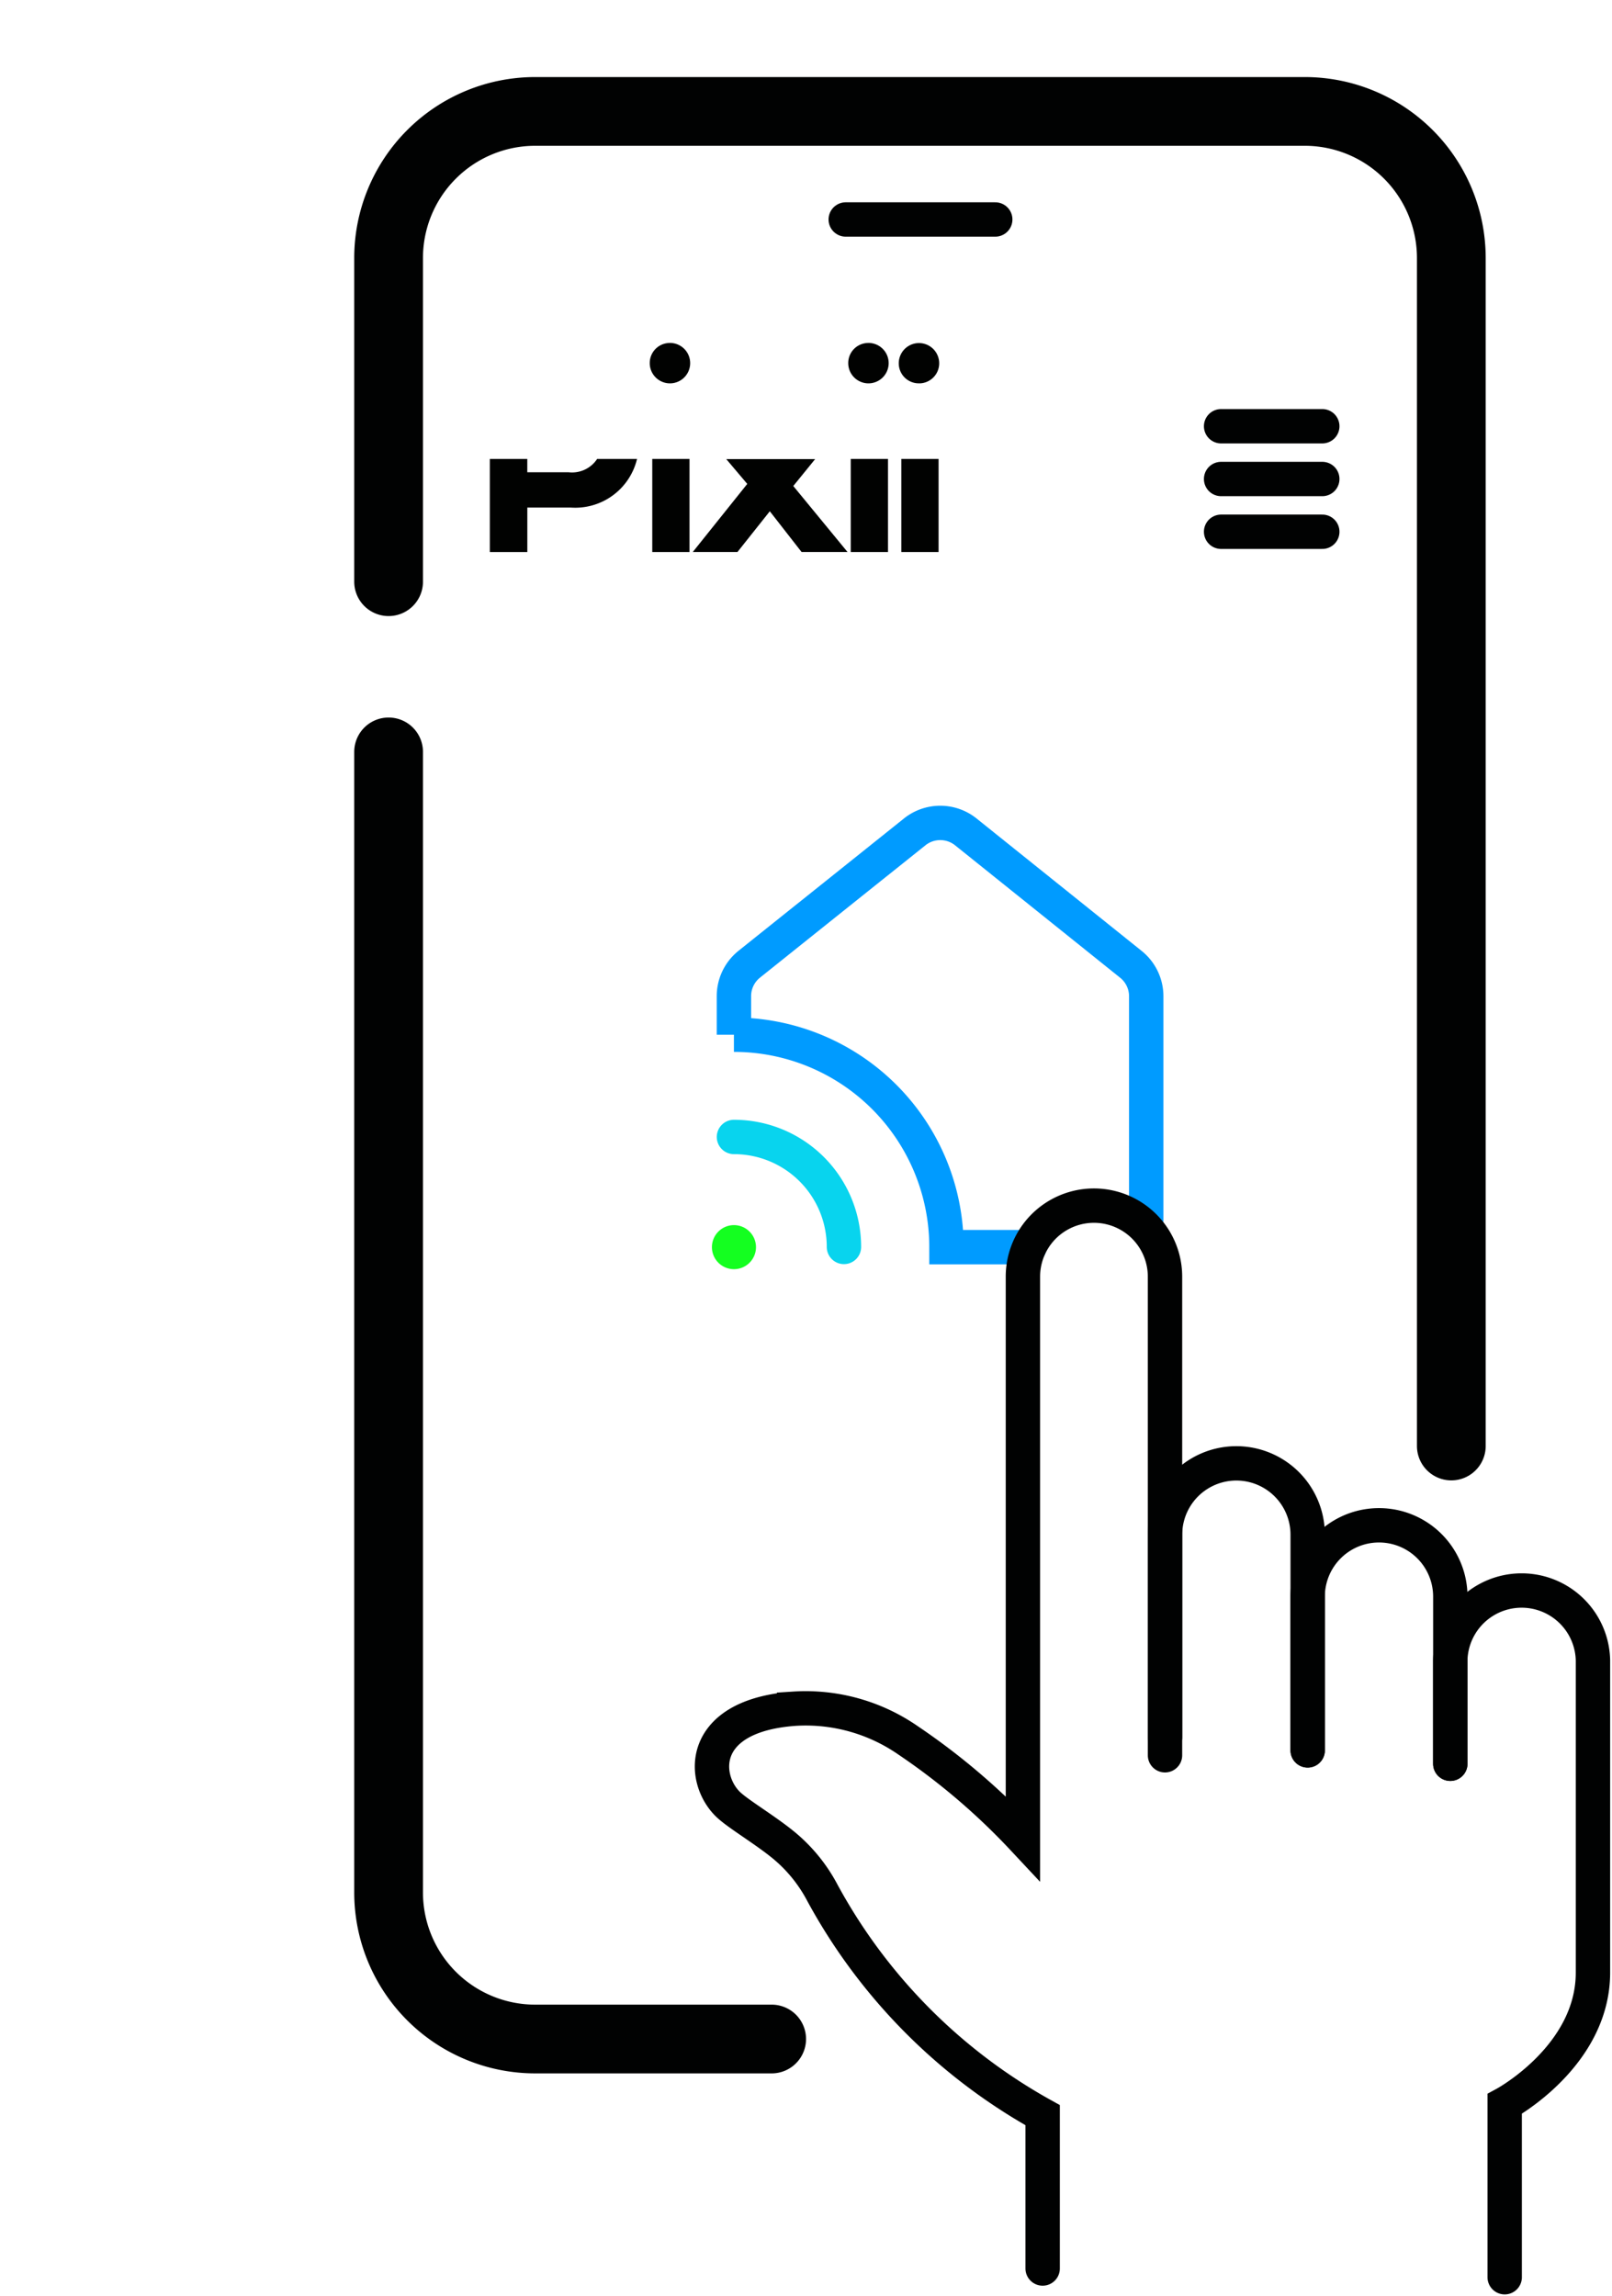 <svg xmlns="http://www.w3.org/2000/svg" xmlns:xlink="http://www.w3.org/1999/xlink" width="46.9" height="66.813" viewBox="0 0 46.9 66.813">
  <defs>
    <clipPath id="clip-path">
      <rect id="Rectangle_5799" data-name="Rectangle 5799" width="46.9" height="66.813" fill="none" stroke="#707070" stroke-width="2"/>
    </clipPath>
  </defs>
  <g id="Group_5843" data-name="Group 5843" transform="translate(12 3)">
    <g id="Group_5842" data-name="Group 5842" transform="translate(-12 -3)" clip-path="url(#clip-path)">
      <path id="Path_7860" data-name="Path 7860" d="M11.645,54.744H4.764A4.265,4.265,0,0,1,.5,50.48V17.294" transform="translate(10.806 4.583)" fill="none" stroke="#010202" stroke-linecap="round" stroke-miterlimit="10" stroke-width="2"/>
      <path id="Path_7861" data-name="Path 7861" d="M.5,14.183V4.764A4.265,4.265,0,0,1,4.764.5h22.39a4.265,4.265,0,0,1,4.265,4.264V39.331" transform="translate(10.806 2.742)" fill="none" stroke="#010202" stroke-linecap="round" stroke-miterlimit="10" stroke-width="2"/>
      <line id="Line_356" data-name="Line 356" x2="4.35" transform="translate(24.606 6.386)" fill="none" stroke="#010202" stroke-linecap="round" stroke-miterlimit="10" stroke-width="1"/>
      <path id="Path_7862" data-name="Path 7862" d="M21.55,30.711V24.2a1.191,1.191,0,0,0-.445-.928L16.3,19.417a1.19,1.19,0,0,0-1.486,0L10,23.268a1.188,1.188,0,0,0-.446.928v1.123A6.182,6.182,0,0,1,15.738,31.5H18.15" transform="translate(11.799 4.787)" fill="none" stroke="#009bff" stroke-linecap="round" stroke-miterlimit="10" stroke-width="1"/>
      <path id="Path_7863" data-name="Path 7863" d="M9.555,27.391a3.2,3.2,0,0,1,3.2,3.2" transform="translate(11.799 5.69)" fill="none" stroke="#08d4ee" stroke-linecap="round" stroke-miterlimit="10" stroke-width="1"/>
      <path id="Path_7864" data-name="Path 7864" d="M10.26,30.344a.641.641,0,1,1-.641-.641.642.642,0,0,1,.641.641" transform="translate(11.735 5.943)" fill="#14ff20"/>
      <path id="Path_7865" data-name="Path 7865" d="M18.6,60.117V55.656a16.275,16.275,0,0,1-6.406-6.466,4.529,4.529,0,0,0-1.105-1.37c-.561-.466-1.374-.94-1.656-1.222-.761-.761-.831-2.565,1.935-2.768a5.228,5.228,0,0,1,3.313.918A19.544,19.544,0,0,1,18.026,47.6V31.259a2.067,2.067,0,0,1,4.134,0V45.184" transform="translate(11.735 5.887)" fill="none" stroke="#010202" stroke-linecap="round" stroke-miterlimit="10" stroke-width="1"/>
      <path id="Path_7866" data-name="Path 7866" d="M25.008,44.3V38.025a2.075,2.075,0,0,0-4.15,0v5.889" transform="translate(13.038 6.628)" fill="none" stroke="#010202" stroke-linecap="round" stroke-miterlimit="10" stroke-width="1"/>
      <path id="Path_7867" data-name="Path 7867" d="M28.748,44.512V39.649a2.075,2.075,0,0,0-4.15,0v4.475" transform="translate(13.448 6.806)" fill="none" stroke="#010202" stroke-linecap="round" stroke-miterlimit="10" stroke-width="1"/>
      <path id="Path_7868" data-name="Path 7868" d="M29.921,59.269V54.227s2.568-1.383,2.568-3.821V41.319a2.076,2.076,0,0,0-4.151,0v3.01" transform="translate(13.857 6.989)" fill="none" stroke="#010202" stroke-linecap="round" stroke-miterlimit="10" stroke-width="1"/>
      <path id="Path_7869" data-name="Path 7869" d="M5.444,10h-1.2V9.612H3.154v2.709H4.245V11.027H5.507a1.85,1.85,0,0,0,1.93-1.414H6.276A.874.874,0,0,1,5.444,10" transform="translate(11.097 3.741)" fill="#010201"/>
      <path id="Path_7870" data-name="Path 7870" d="M7.931,6.571a.583.583,0,0,0-.584.579v.013a.588.588,0,1,0,.6-.593H7.931" transform="translate(11.557 3.408)" fill="#010201"/>
      <rect id="Rectangle_5796" data-name="Rectangle 5796" width="1.084" height="2.709" transform="translate(18.977 13.353)" fill="#010201"/>
      <path id="Path_7871" data-name="Path 7871" d="M10.061,10.339,8.476,12.32h1.3l.941-1.185.924,1.185h1.337L11.4,10.4l.636-.783H9.45Z" transform="translate(11.68 3.741)" fill="#010201"/>
      <path id="Path_7872" data-name="Path 7872" d="M13.136,6.571a.583.583,0,0,0-.584.579v.013a.588.588,0,1,0,.6-.593h-.018" transform="translate(12.127 3.408)" fill="#010201"/>
      <rect id="Rectangle_5797" data-name="Rectangle 5797" width="1.084" height="2.709" transform="translate(24.752 13.353)" fill="#010201"/>
      <path id="Path_7873" data-name="Path 7873" d="M14.46,7.746a.583.583,0,0,0,.593-.57V7.162a.588.588,0,0,0-1.176,0,.58.58,0,0,0,.576.583Z" transform="translate(12.272 3.408)" fill="#010201"/>
      <rect id="Rectangle_5798" data-name="Rectangle 5798" width="1.084" height="2.709" transform="translate(26.223 13.353)" fill="#010201"/>
      <line id="Line_357" data-name="Line 357" x2="2.944" transform="translate(35.527 12.402)" fill="none" stroke="#010202" stroke-linecap="round" stroke-miterlimit="10" stroke-width="1"/>
      <line id="Line_358" data-name="Line 358" x2="2.944" transform="translate(35.527 13.937)" fill="none" stroke="#010202" stroke-linecap="round" stroke-miterlimit="10" stroke-width="1"/>
      <line id="Line_359" data-name="Line 359" x2="2.944" transform="translate(35.527 15.472)" fill="none" stroke="#010202" stroke-linecap="round" stroke-miterlimit="10" stroke-width="1"/>
    </g>
  </g>
</svg>
